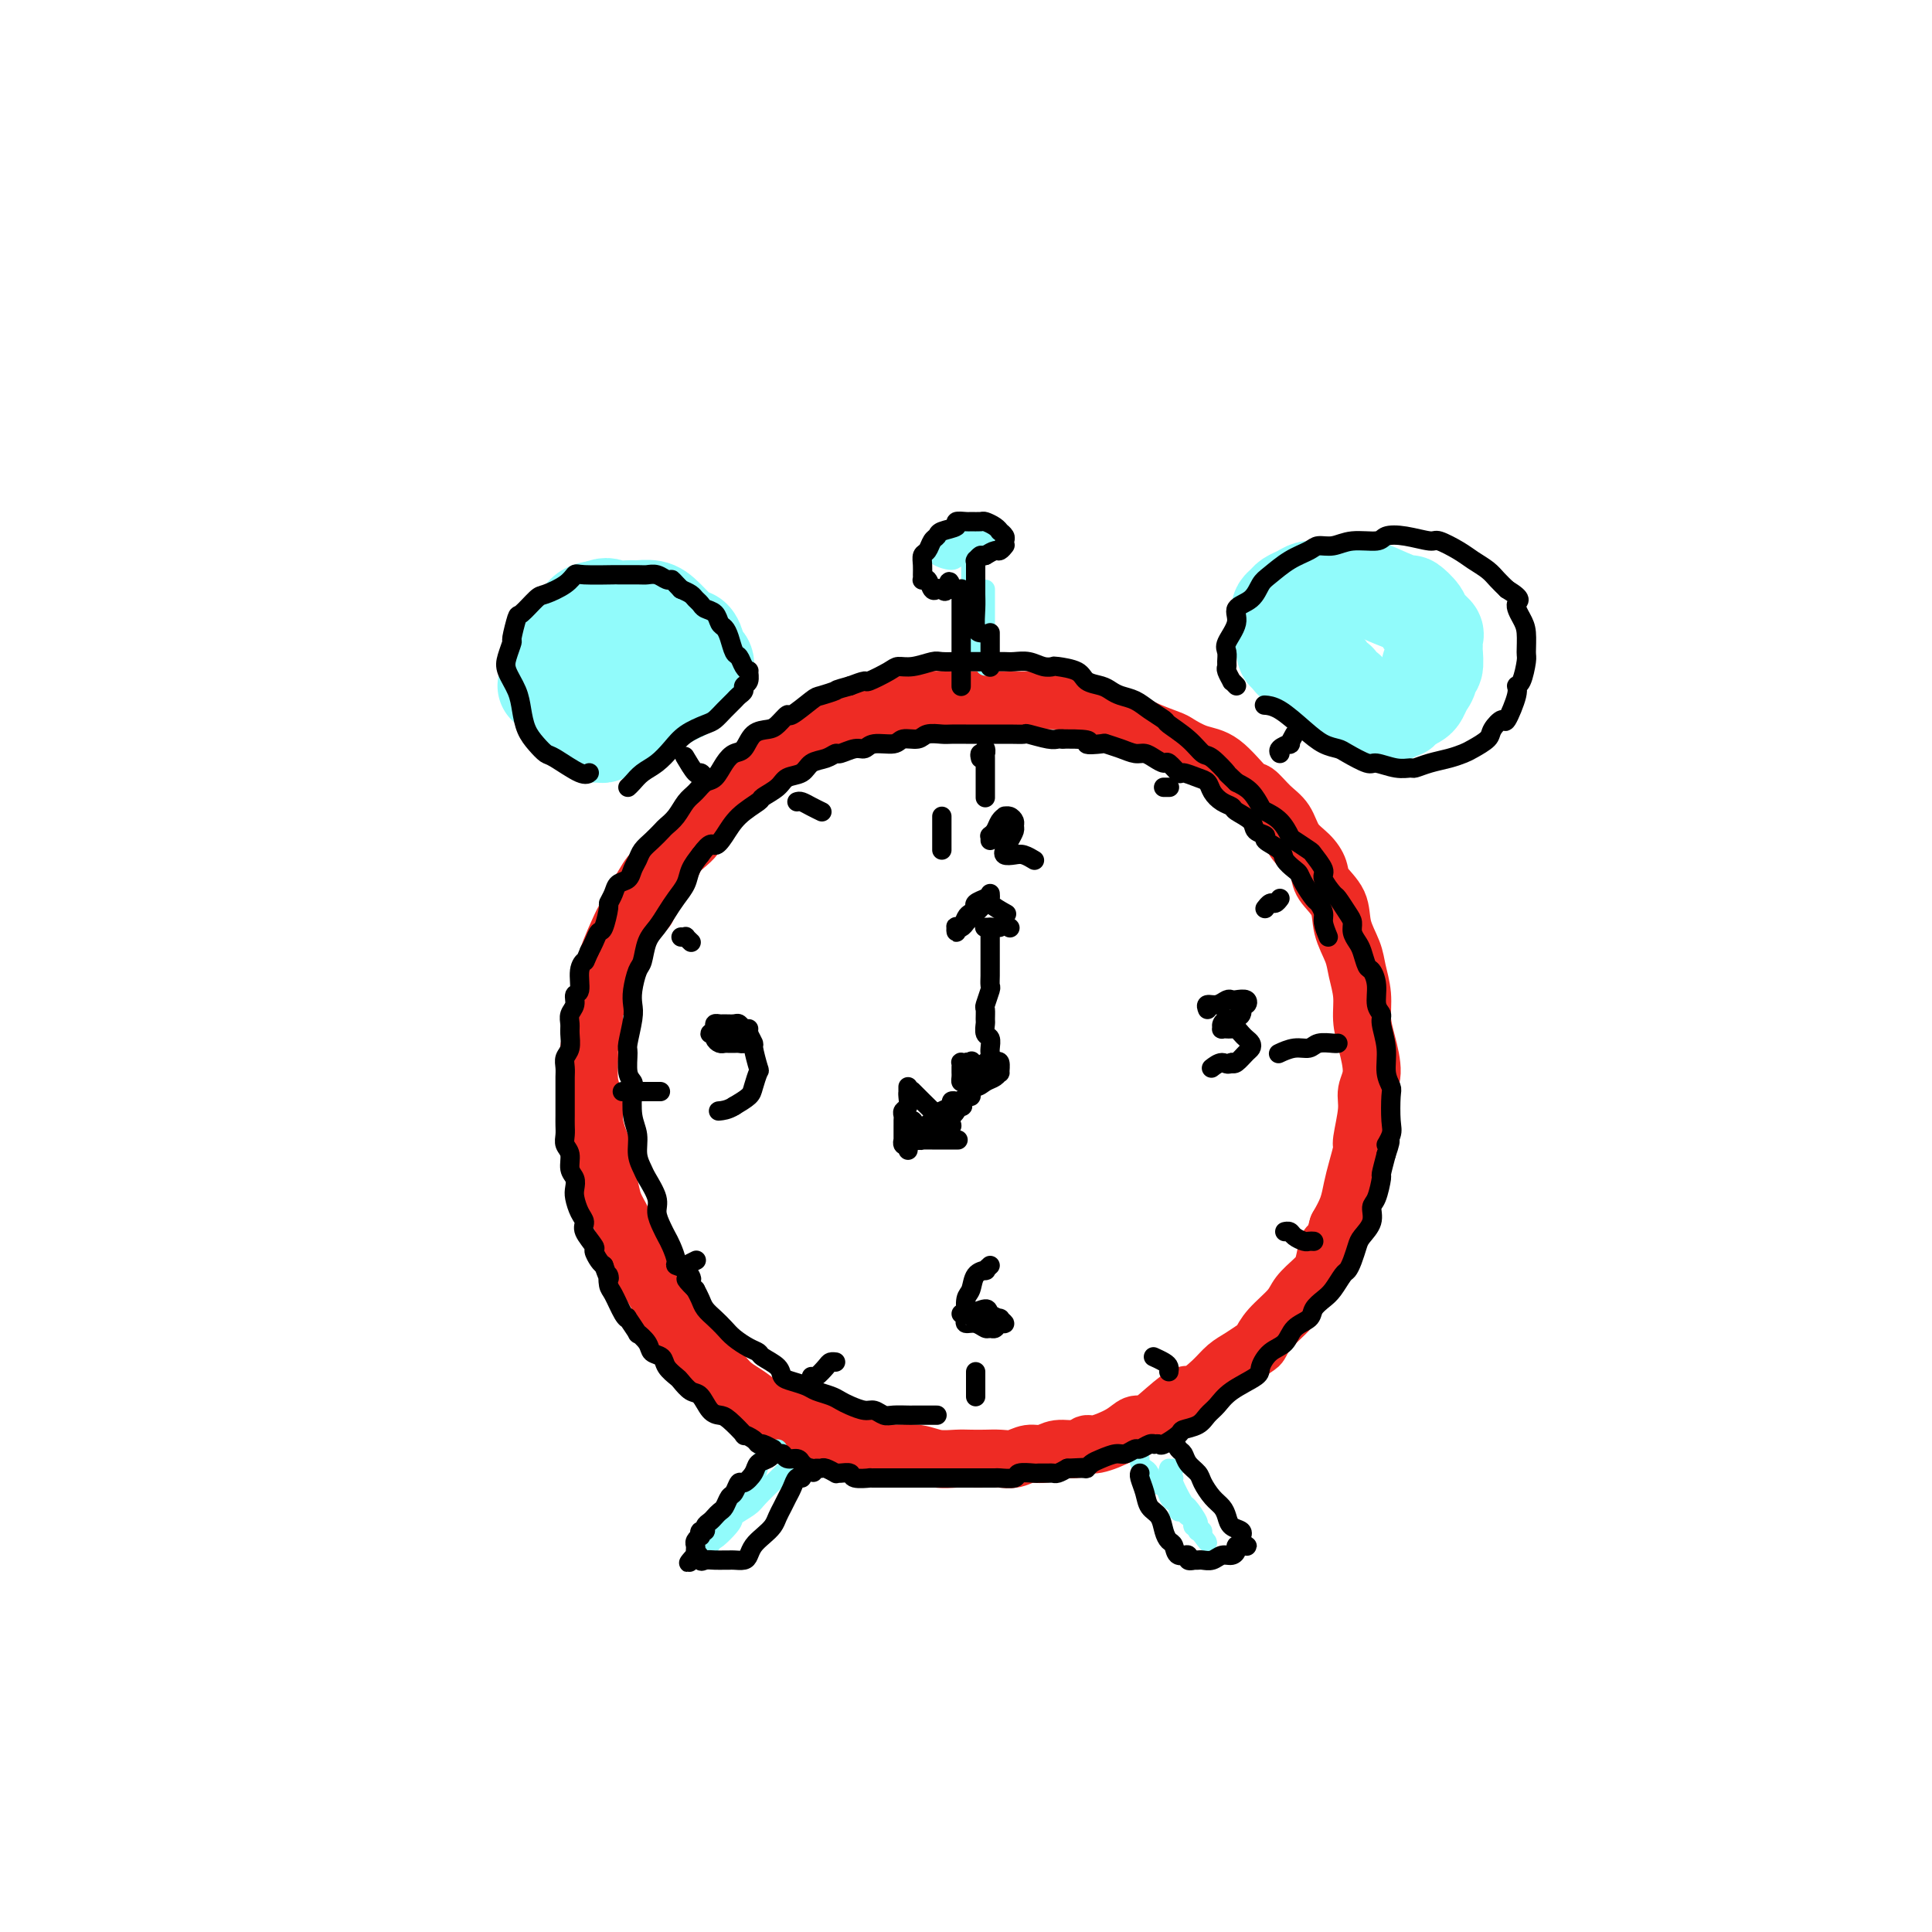 <svg viewBox='0 0 400 400' version='1.1' xmlns='http://www.w3.org/2000/svg' xmlns:xlink='http://www.w3.org/1999/xlink'><g fill='none' stroke='rgb(238,43,36)' stroke-width='12' stroke-linecap='round' stroke-linejoin='round'><path d='M133,189c0.460,-0.402 0.920,-0.803 1,-1c0.080,-0.197 -0.221,-0.188 0,-1c0.221,-0.812 0.965,-2.443 2,-4c1.035,-1.557 2.361,-3.040 3,-4c0.639,-0.960 0.592,-1.395 1,-2c0.408,-0.605 1.273,-1.378 2,-2c0.727,-0.622 1.317,-1.094 2,-2c0.683,-0.906 1.459,-2.248 2,-3c0.541,-0.752 0.847,-0.915 2,-2c1.153,-1.085 3.151,-3.092 4,-4c0.849,-0.908 0.547,-0.719 1,-1c0.453,-0.281 1.661,-1.034 3,-2c1.339,-0.966 2.811,-2.145 4,-3c1.189,-0.855 2.096,-1.384 3,-2c0.904,-0.616 1.805,-1.317 3,-2c1.195,-0.683 2.683,-1.349 4,-2c1.317,-0.651 2.462,-1.289 4,-2c1.538,-0.711 3.468,-1.497 5,-2c1.532,-0.503 2.666,-0.723 4,-1c1.334,-0.277 2.866,-0.610 4,-1c1.134,-0.390 1.868,-0.837 4,-1c2.132,-0.163 5.663,-0.044 7,0c1.337,0.044 0.480,0.012 1,0c0.520,-0.012 2.415,-0.003 4,0c1.585,0.003 2.858,0.001 4,0c1.142,-0.001 2.154,-0.000 4,0c1.846,0.000 4.528,0.000 6,0c1.472,-0.000 1.736,-0.000 2,0'/><path d='M219,145c5.040,0.356 3.638,1.246 5,2c1.362,0.754 5.486,1.372 8,2c2.514,0.628 3.416,1.267 5,2c1.584,0.733 3.850,1.560 5,2c1.150,0.440 1.185,0.494 2,1c0.815,0.506 2.409,1.465 4,2c1.591,0.535 3.179,0.645 5,2c1.821,1.355 3.876,3.955 5,5c1.124,1.045 1.316,0.534 2,1c0.684,0.466 1.861,1.910 3,3c1.139,1.090 2.239,1.827 3,3c0.761,1.173 1.181,2.781 2,4c0.819,1.219 2.035,2.050 3,3c0.965,0.950 1.677,2.018 2,3c0.323,0.982 0.257,1.878 1,3c0.743,1.122 2.294,2.469 3,4c0.706,1.531 0.567,3.245 1,5c0.433,1.755 1.439,3.552 2,5c0.561,1.448 0.677,2.547 1,4c0.323,1.453 0.853,3.260 1,5c0.147,1.740 -0.089,3.414 0,5c0.089,1.586 0.503,3.084 1,5c0.497,1.916 1.076,4.251 1,6c-0.076,1.749 -0.808,2.911 -1,4c-0.192,1.089 0.156,2.104 0,4c-0.156,1.896 -0.814,4.674 -1,6c-0.186,1.326 0.102,1.201 0,2c-0.102,0.799 -0.594,2.524 -1,4c-0.406,1.476 -0.725,2.705 -1,4c-0.275,1.295 -0.507,2.656 -1,4c-0.493,1.344 -1.246,2.672 -2,4'/><path d='M277,254c-1.496,5.652 -1.736,3.781 -2,4c-0.264,0.219 -0.553,2.526 -1,4c-0.447,1.474 -1.051,2.115 -2,3c-0.949,0.885 -2.242,2.015 -3,3c-0.758,0.985 -0.983,1.825 -2,3c-1.017,1.175 -2.828,2.684 -4,4c-1.172,1.316 -1.705,2.438 -2,3c-0.295,0.562 -0.352,0.566 -1,1c-0.648,0.434 -1.886,1.300 -3,2c-1.114,0.700 -2.105,1.234 -3,2c-0.895,0.766 -1.696,1.765 -3,3c-1.304,1.235 -3.112,2.708 -4,3c-0.888,0.292 -0.858,-0.596 -2,0c-1.142,0.596 -3.458,2.675 -5,4c-1.542,1.325 -2.311,1.895 -3,2c-0.689,0.105 -1.299,-0.255 -2,0c-0.701,0.255 -1.493,1.125 -3,2c-1.507,0.875 -3.730,1.755 -5,2c-1.270,0.245 -1.589,-0.146 -2,0c-0.411,0.146 -0.914,0.827 -2,1c-1.086,0.173 -2.755,-0.164 -4,0c-1.245,0.164 -2.066,0.829 -3,1c-0.934,0.171 -1.983,-0.150 -3,0c-1.017,0.150 -2.004,0.772 -3,1c-0.996,0.228 -2.002,0.062 -3,0c-0.998,-0.062 -1.988,-0.020 -3,0c-1.012,0.020 -2.048,0.019 -3,0c-0.952,-0.019 -1.822,-0.057 -3,0c-1.178,0.057 -2.663,0.208 -4,0c-1.337,-0.208 -2.525,-0.774 -4,-1c-1.475,-0.226 -3.238,-0.113 -5,0'/><path d='M185,301c-4.252,-0.329 -2.380,-0.652 -3,-1c-0.620,-0.348 -3.730,-0.722 -5,-1c-1.270,-0.278 -0.699,-0.460 -2,-1c-1.301,-0.540 -4.473,-1.439 -6,-2c-1.527,-0.561 -1.409,-0.783 -2,-1c-0.591,-0.217 -1.891,-0.428 -3,-1c-1.109,-0.572 -2.026,-1.504 -3,-2c-0.974,-0.496 -2.003,-0.555 -3,-1c-0.997,-0.445 -1.962,-1.275 -3,-2c-1.038,-0.725 -2.150,-1.346 -3,-2c-0.850,-0.654 -1.439,-1.342 -2,-2c-0.561,-0.658 -1.095,-1.287 -2,-2c-0.905,-0.713 -2.181,-1.508 -3,-2c-0.819,-0.492 -1.182,-0.679 -2,-2c-0.818,-1.321 -2.092,-3.776 -3,-5c-0.908,-1.224 -1.450,-1.215 -2,-2c-0.550,-0.785 -1.107,-2.362 -2,-4c-0.893,-1.638 -2.123,-3.338 -3,-5c-0.877,-1.662 -1.402,-3.288 -2,-5c-0.598,-1.712 -1.270,-3.512 -2,-5c-0.730,-1.488 -1.519,-2.666 -2,-4c-0.481,-1.334 -0.655,-2.824 -1,-4c-0.345,-1.176 -0.862,-2.036 -1,-3c-0.138,-0.964 0.103,-2.030 0,-3c-0.103,-0.970 -0.549,-1.843 -1,-3c-0.451,-1.157 -0.906,-2.597 -1,-4c-0.094,-1.403 0.174,-2.768 0,-4c-0.174,-1.232 -0.789,-2.330 -1,-4c-0.211,-1.670 -0.018,-3.911 0,-5c0.018,-1.089 -0.138,-1.025 0,-2c0.138,-0.975 0.569,-2.987 1,-5'/><path d='M123,212c-0.099,-5.530 0.653,-4.354 1,-5c0.347,-0.646 0.290,-3.112 1,-6c0.710,-2.888 2.187,-6.196 3,-8c0.813,-1.804 0.961,-2.102 2,-4c1.039,-1.898 2.969,-5.395 4,-7c1.031,-1.605 1.162,-1.317 2,-2c0.838,-0.683 2.382,-2.338 3,-3c0.618,-0.662 0.309,-0.331 0,0'/></g>
<g fill='none' stroke='rgb(0,0,0)' stroke-width='4' stroke-linecap='round' stroke-linejoin='round'><path d='M203,157c-0.113,-0.464 -0.226,-0.928 0,-1c0.226,-0.072 0.793,0.249 1,0c0.207,-0.249 0.056,-1.068 0,-1c-0.056,0.068 -0.015,1.024 0,2c0.015,0.976 0.004,1.973 0,3c-0.004,1.027 -0.001,2.084 0,3c0.001,0.916 0.000,1.690 0,2c-0.000,0.310 -0.000,0.155 0,0'/><path d='M202,284c0.000,0.256 0.000,0.512 0,1c0.000,0.488 0.000,1.208 0,2c-0.000,0.792 0.000,1.655 0,2c0.000,0.345 0.000,0.173 0,0'/><path d='M265,218c-0.259,0.121 -0.518,0.243 0,0c0.518,-0.243 1.813,-0.850 3,-1c1.187,-0.150 2.266,0.156 3,0c0.734,-0.156 1.125,-0.774 2,-1c0.875,-0.226 2.236,-0.061 3,0c0.764,0.061 0.933,0.017 1,0c0.067,-0.017 0.034,-0.009 0,0'/><path d='M129,226c-0.244,0.000 -0.489,0.000 1,0c1.489,0.000 4.711,0.000 6,0c1.289,0.000 0.644,0.000 0,0'/><path d='M195,169c0.000,0.356 0.000,0.712 0,1c0.000,0.288 0.000,0.508 0,1c0.000,0.492 0.000,1.256 0,2c0.000,0.744 0.000,1.470 0,2c0.000,0.530 0.000,0.866 0,1c0.000,0.134 0.000,0.067 0,0'/><path d='M205,174c-0.007,-0.418 -0.013,-0.837 0,-1c0.013,-0.163 0.046,-0.072 0,0c-0.046,0.072 -0.171,0.125 0,0c0.171,-0.125 0.637,-0.426 1,-1c0.363,-0.574 0.623,-1.419 1,-2c0.377,-0.581 0.871,-0.899 1,-1c0.129,-0.101 -0.108,0.014 0,0c0.108,-0.014 0.562,-0.156 1,0c0.438,0.156 0.860,0.610 1,1c0.140,0.390 -0.001,0.718 0,1c0.001,0.282 0.144,0.520 0,1c-0.144,0.480 -0.576,1.204 -1,2c-0.424,0.796 -0.840,1.664 -1,2c-0.160,0.336 -0.066,0.142 0,0c0.066,-0.142 0.102,-0.230 0,0c-0.102,0.230 -0.342,0.780 0,1c0.342,0.220 1.267,0.111 2,0c0.733,-0.111 1.274,-0.222 2,0c0.726,0.222 1.636,0.778 2,1c0.364,0.222 0.182,0.111 0,0'/><path d='M250,209c-0.173,-0.453 -0.346,-0.906 0,-1c0.346,-0.094 1.210,0.170 2,0c0.790,-0.170 1.505,-0.773 2,-1c0.495,-0.227 0.769,-0.077 1,0c0.231,0.077 0.417,0.080 1,0c0.583,-0.080 1.561,-0.242 2,0c0.439,0.242 0.339,0.887 0,1c-0.339,0.113 -0.918,-0.307 -1,0c-0.082,0.307 0.332,1.340 0,2c-0.332,0.660 -1.411,0.947 -2,1c-0.589,0.053 -0.690,-0.129 -1,0c-0.310,0.129 -0.830,0.571 -1,1c-0.170,0.429 0.010,0.847 0,1c-0.010,0.153 -0.210,0.040 0,0c0.210,-0.040 0.830,-0.008 1,0c0.170,0.008 -0.109,-0.009 0,0c0.109,0.009 0.607,0.044 1,0c0.393,-0.044 0.680,-0.166 1,0c0.320,0.166 0.672,0.621 1,1c0.328,0.379 0.631,0.683 1,1c0.369,0.317 0.803,0.646 1,1c0.197,0.354 0.156,0.734 0,1c-0.156,0.266 -0.427,0.418 -1,1c-0.573,0.582 -1.450,1.595 -2,2c-0.550,0.405 -0.775,0.203 -1,0'/><path d='M255,220c-0.798,0.714 -1.292,-0.000 -2,0c-0.708,0.000 -1.631,0.714 -2,1c-0.369,0.286 -0.185,0.143 0,0'/><path d='M205,262c-0.477,0.431 -0.955,0.862 -1,1c-0.045,0.138 0.342,-0.018 0,0c-0.342,0.018 -1.412,0.211 -2,1c-0.588,0.789 -0.693,2.176 -1,3c-0.307,0.824 -0.816,1.086 -1,2c-0.184,0.914 -0.044,2.478 0,3c0.044,0.522 -0.010,0.000 0,0c0.010,-0.000 0.082,0.522 0,1c-0.082,0.478 -0.320,0.914 0,1c0.320,0.086 1.199,-0.177 2,0c0.801,0.177 1.526,0.795 2,1c0.474,0.205 0.697,-0.001 1,0c0.303,0.001 0.686,0.211 1,0c0.314,-0.211 0.560,-0.844 1,-1c0.440,-0.156 1.073,0.164 1,0c-0.073,-0.164 -0.853,-0.811 -1,-1c-0.147,-0.189 0.340,0.079 0,0c-0.340,-0.079 -1.506,-0.504 -2,-1c-0.494,-0.496 -0.315,-1.061 -1,-1c-0.685,0.061 -2.235,0.748 -3,1c-0.765,0.252 -0.744,0.068 -1,0c-0.256,-0.068 -0.787,-0.019 -1,0c-0.213,0.019 -0.106,0.010 0,0'/><path d='M155,213c-0.325,0.113 -0.650,0.227 -1,0c-0.350,-0.227 -0.725,-0.794 -1,-1c-0.275,-0.206 -0.451,-0.053 -1,0c-0.549,0.053 -1.473,0.004 -2,0c-0.527,-0.004 -0.659,0.037 -1,0c-0.341,-0.037 -0.891,-0.151 -1,0c-0.109,0.151 0.222,0.566 0,1c-0.222,0.434 -0.999,0.887 -1,1c-0.001,0.113 0.773,-0.113 1,0c0.227,0.113 -0.094,0.566 0,1c0.094,0.434 0.602,0.848 1,1c0.398,0.152 0.685,0.041 1,0c0.315,-0.041 0.659,-0.014 1,0c0.341,0.014 0.680,0.014 1,0c0.320,-0.014 0.622,-0.042 1,0c0.378,0.042 0.832,0.155 1,0c0.168,-0.155 0.049,-0.577 0,-1c-0.049,-0.423 -0.028,-0.847 0,-1c0.028,-0.153 0.064,-0.033 0,0c-0.064,0.033 -0.228,-0.019 0,0c0.228,0.019 0.849,0.111 1,0c0.151,-0.111 -0.169,-0.425 0,0c0.169,0.425 0.827,1.588 1,2c0.173,0.412 -0.137,0.074 0,1c0.137,0.926 0.722,3.115 1,4c0.278,0.885 0.250,0.464 0,1c-0.250,0.536 -0.721,2.029 -1,3c-0.279,0.971 -0.365,1.420 -1,2c-0.635,0.580 -1.817,1.290 -3,2'/><path d='M152,229c-1.298,0.845 -2.542,0.958 -3,1c-0.458,0.042 -0.131,0.012 0,0c0.131,-0.012 0.065,-0.006 0,0'/><path d='M141,194c0.453,0.030 0.906,0.061 1,0c0.094,-0.061 -0.171,-0.212 0,0c0.171,0.212 0.777,0.788 1,1c0.223,0.212 0.064,0.061 0,0c-0.064,-0.061 -0.032,-0.030 0,0'/><path d='M165,166c0.256,-0.083 0.512,-0.167 1,0c0.488,0.167 1.208,0.583 2,1c0.792,0.417 1.655,0.833 2,1c0.345,0.167 0.173,0.083 0,0'/><path d='M242,163c0.113,0.000 0.226,0.000 0,0c-0.226,0.000 -0.792,0.000 -1,0c-0.208,0.000 -0.060,0.000 0,0c0.060,0.000 0.030,0.000 0,0'/><path d='M265,186c-0.339,0.452 -0.679,0.905 -1,1c-0.321,0.095 -0.625,-0.167 -1,0c-0.375,0.167 -0.821,0.762 -1,1c-0.179,0.238 -0.089,0.119 0,0'/><path d='M272,257c-0.364,-0.022 -0.728,-0.044 -1,0c-0.272,0.044 -0.451,0.156 -1,0c-0.549,-0.156 -1.467,-0.578 -2,-1c-0.533,-0.422 -0.682,-0.844 -1,-1c-0.318,-0.156 -0.805,-0.044 -1,0c-0.195,0.044 -0.097,0.022 0,0'/><path d='M242,284c0.054,-0.339 0.107,-0.679 0,-1c-0.107,-0.321 -0.375,-0.625 -1,-1c-0.625,-0.375 -1.607,-0.821 -2,-1c-0.393,-0.179 -0.196,-0.089 0,0'/><path d='M168,285c0.219,0.196 0.437,0.392 1,0c0.563,-0.392 1.470,-1.373 2,-2c0.530,-0.627 0.681,-0.900 1,-1c0.319,-0.100 0.805,-0.029 1,0c0.195,0.029 0.097,0.014 0,0'/><path d='M142,262c0.833,-0.417 1.667,-0.833 2,-1c0.333,-0.167 0.167,-0.083 0,0'/><path d='M201,222c0.221,0.225 0.441,0.451 1,0c0.559,-0.451 1.456,-1.577 2,-2c0.544,-0.423 0.735,-0.142 1,0c0.265,0.142 0.605,0.146 1,0c0.395,-0.146 0.846,-0.443 1,0c0.154,0.443 0.011,1.626 0,2c-0.011,0.374 0.110,-0.061 0,0c-0.110,0.061 -0.450,0.620 -1,1c-0.550,0.380 -1.310,0.582 -2,1c-0.690,0.418 -1.309,1.051 -2,1c-0.691,-0.051 -1.453,-0.787 -2,-1c-0.547,-0.213 -0.878,0.097 -1,0c-0.122,-0.097 -0.033,-0.600 0,-1c0.033,-0.400 0.012,-0.696 0,-1c-0.012,-0.304 -0.013,-0.617 0,-1c0.013,-0.383 0.042,-0.836 0,-1c-0.042,-0.164 -0.154,-0.041 0,0c0.154,0.041 0.574,-0.002 1,0c0.426,0.002 0.859,0.049 1,0c0.141,-0.049 -0.011,-0.195 0,0c0.011,0.195 0.185,0.732 0,1c-0.185,0.268 -0.730,0.268 -1,0c-0.270,-0.268 -0.265,-0.803 0,-1c0.265,-0.197 0.790,-0.056 1,0c0.210,0.056 0.105,0.028 0,0'/><path d='M201,220c0.311,-0.622 0.089,-0.178 0,0c-0.089,0.178 -0.044,0.089 0,0'/><path d='M205,219c-0.002,-0.438 -0.004,-0.876 0,-1c0.004,-0.124 0.015,0.065 0,0c-0.015,-0.065 -0.057,-0.383 0,-1c0.057,-0.617 0.212,-1.532 0,-2c-0.212,-0.468 -0.790,-0.491 -1,-1c-0.210,-0.509 -0.053,-1.506 0,-2c0.053,-0.494 -0.000,-0.485 0,-1c0.000,-0.515 0.053,-1.555 0,-2c-0.053,-0.445 -0.210,-0.294 0,-1c0.210,-0.706 0.788,-2.269 1,-3c0.212,-0.731 0.057,-0.629 0,-1c-0.057,-0.371 -0.015,-1.215 0,-2c0.015,-0.785 0.004,-1.509 0,-2c-0.004,-0.491 -0.001,-0.747 0,-1c0.001,-0.253 0.000,-0.502 0,-1c-0.000,-0.498 -0.000,-1.244 0,-2c0.000,-0.756 0.000,-1.523 0,-2c-0.000,-0.477 -0.000,-0.664 0,-1c0.000,-0.336 0.000,-0.821 0,-1c-0.000,-0.179 -0.000,-0.051 0,0c0.000,0.051 0.000,0.026 0,0'/><path d='M205,185c0.029,0.395 0.057,0.789 0,1c-0.057,0.211 -0.201,0.237 -1,1c-0.799,0.763 -2.253,2.262 -3,3c-0.747,0.738 -0.789,0.716 -1,1c-0.211,0.284 -0.593,0.874 -1,1c-0.407,0.126 -0.838,-0.213 -1,0c-0.162,0.213 -0.054,0.979 0,1c0.054,0.021 0.056,-0.701 0,-1c-0.056,-0.299 -0.168,-0.174 0,0c0.168,0.174 0.617,0.398 1,0c0.383,-0.398 0.699,-1.417 1,-2c0.301,-0.583 0.587,-0.731 1,-1c0.413,-0.269 0.952,-0.661 1,-1c0.048,-0.339 -0.397,-0.625 0,-1c0.397,-0.375 1.634,-0.839 2,-1c0.366,-0.161 -0.140,-0.018 0,0c0.140,0.018 0.924,-0.088 1,0c0.076,0.088 -0.556,0.370 0,1c0.556,0.630 2.302,1.609 3,2c0.698,0.391 0.349,0.196 0,0'/><path d='M209,192c0.000,0.000 0.100,0.100 0.1,0.1'/><path d='M201,226c-0.214,0.107 -0.428,0.214 -1,1c-0.572,0.786 -1.502,2.252 -2,3c-0.498,0.748 -0.564,0.780 -1,1c-0.436,0.220 -1.242,0.630 -2,1c-0.758,0.370 -1.468,0.699 -2,1c-0.532,0.301 -0.885,0.573 -1,1c-0.115,0.427 0.009,1.010 0,1c-0.009,-0.010 -0.150,-0.613 0,-1c0.150,-0.387 0.593,-0.556 1,-1c0.407,-0.444 0.778,-1.162 2,-2c1.222,-0.838 3.294,-1.797 4,-2c0.706,-0.203 0.045,0.351 0,0c-0.045,-0.351 0.524,-1.607 1,-2c0.476,-0.393 0.857,0.075 1,0c0.143,-0.075 0.047,-0.694 0,-1c-0.047,-0.306 -0.047,-0.300 0,0c0.047,0.300 0.140,0.892 0,1c-0.140,0.108 -0.512,-0.270 -1,0c-0.488,0.270 -1.093,1.188 -2,2c-0.907,0.812 -2.116,1.518 -3,2c-0.884,0.482 -1.442,0.741 -2,1'/><path d='M193,232c-1.650,1.545 -1.775,2.408 -2,3c-0.225,0.592 -0.551,0.912 -1,1c-0.449,0.088 -1.021,-0.056 -1,0c0.021,0.056 0.634,0.313 1,0c0.366,-0.313 0.484,-1.197 1,-2c0.516,-0.803 1.430,-1.525 2,-2c0.570,-0.475 0.798,-0.702 1,-1c0.202,-0.298 0.380,-0.668 1,-1c0.620,-0.332 1.682,-0.625 2,-1c0.318,-0.375 -0.107,-0.832 0,-1c0.107,-0.168 0.745,-0.048 1,0c0.255,0.048 0.128,0.024 0,0'/><path d='M188,225c-0.002,0.438 -0.004,0.877 0,1c0.004,0.123 0.015,-0.069 0,0c-0.015,0.069 -0.057,0.399 0,1c0.057,0.601 0.211,1.471 0,2c-0.211,0.529 -0.789,0.715 -1,1c-0.211,0.285 -0.057,0.668 0,1c0.057,0.332 0.015,0.614 0,1c-0.015,0.386 -0.004,0.878 0,1c0.004,0.122 0.001,-0.125 0,0c-0.001,0.125 -0.000,0.621 0,1c0.000,0.379 -0.001,0.641 0,1c0.001,0.359 0.004,0.814 0,1c-0.004,0.186 -0.015,0.102 0,0c0.015,-0.102 0.056,-0.223 0,0c-0.056,0.223 -0.207,0.791 0,1c0.207,0.209 0.774,0.060 1,0c0.226,-0.060 0.113,-0.030 0,0'/><path d='M188,237c0.000,2.000 0.000,1.000 0,0'/><path d='M189,235c-0.079,-0.113 -0.158,-0.226 0,0c0.158,0.226 0.554,0.793 1,1c0.446,0.207 0.943,0.056 1,0c0.057,-0.056 -0.328,-0.015 0,0c0.328,0.015 1.367,0.004 2,0c0.633,-0.004 0.860,-0.001 1,0c0.140,0.001 0.191,0.000 1,0c0.809,-0.000 2.374,-0.000 3,0c0.626,0.000 0.313,0.000 0,0'/><path d='M189,226c-0.142,-0.144 -0.284,-0.288 0,0c0.284,0.288 0.994,1.009 2,2c1.006,0.991 2.308,2.251 3,3c0.692,0.749 0.775,0.985 1,1c0.225,0.015 0.593,-0.192 1,0c0.407,0.192 0.851,0.784 1,1c0.149,0.216 0.001,0.058 0,0c-0.001,-0.058 0.144,-0.016 0,0c-0.144,0.016 -0.577,0.004 -1,0c-0.423,-0.004 -0.835,-0.001 -1,0c-0.165,0.001 -0.082,0.001 0,0'/><path d='M189,232c0.000,0.000 0.100,0.100 0.1,0.1'/><path d='M204,192c-0.119,0.000 -0.237,0.000 0,0c0.237,0.000 0.830,0.000 1,0c0.170,-0.000 -0.084,-0.000 0,0c0.084,0.000 0.507,0.000 1,0c0.493,-0.000 1.056,-0.000 1,0c-0.056,0.000 -0.730,0.000 -1,0c-0.270,0.000 -0.135,0.000 0,0'/></g>
<g fill='none' stroke='rgb(145,251,251)' stroke-width='4' stroke-linecap='round' stroke-linejoin='round'><path d='M161,300c0.128,0.418 0.255,0.836 0,1c-0.255,0.164 -0.893,0.074 -1,0c-0.107,-0.074 0.319,-0.133 0,0c-0.319,0.133 -1.381,0.458 -2,1c-0.619,0.542 -0.796,1.301 -1,2c-0.204,0.699 -0.436,1.338 -1,2c-0.564,0.662 -1.461,1.346 -2,2c-0.539,0.654 -0.722,1.279 -1,2c-0.278,0.721 -0.653,1.537 -1,2c-0.347,0.463 -0.666,0.572 -1,1c-0.334,0.428 -0.682,1.177 -1,2c-0.318,0.823 -0.607,1.722 -1,2c-0.393,0.278 -0.889,-0.065 -1,0c-0.111,0.065 0.163,0.539 0,1c-0.163,0.461 -0.763,0.908 -1,1c-0.237,0.092 -0.112,-0.171 0,0c0.112,0.171 0.211,0.775 0,1c-0.211,0.225 -0.733,0.071 -1,0c-0.267,-0.071 -0.278,-0.060 0,0c0.278,0.060 0.844,0.170 1,0c0.156,-0.170 -0.098,-0.620 0,-1c0.098,-0.380 0.549,-0.690 1,-1'/><path d='M148,318c-1.349,2.426 1.779,-0.509 3,-2c1.221,-1.491 0.537,-1.537 1,-2c0.463,-0.463 2.074,-1.342 3,-2c0.926,-0.658 1.166,-1.094 2,-2c0.834,-0.906 2.261,-2.281 3,-3c0.739,-0.719 0.790,-0.781 1,-1c0.210,-0.219 0.578,-0.595 1,-1c0.422,-0.405 0.897,-0.841 1,-1c0.103,-0.159 -0.164,-0.043 0,0c0.164,0.043 0.761,0.012 1,0c0.239,-0.012 0.119,-0.006 0,0'/><path d='M236,302c-0.087,0.325 -0.174,0.649 0,1c0.174,0.351 0.610,0.728 1,1c0.390,0.272 0.734,0.440 1,1c0.266,0.560 0.453,1.512 1,2c0.547,0.488 1.452,0.513 2,1c0.548,0.487 0.738,1.436 1,2c0.262,0.564 0.595,0.744 1,1c0.405,0.256 0.883,0.588 1,1c0.117,0.412 -0.127,0.903 0,1c0.127,0.097 0.626,-0.199 1,0c0.374,0.199 0.622,0.895 1,1c0.378,0.105 0.885,-0.379 1,0c0.115,0.379 -0.162,1.622 0,2c0.162,0.378 0.761,-0.109 1,0c0.239,0.109 0.116,0.814 0,1c-0.116,0.186 -0.227,-0.146 0,0c0.227,0.146 0.792,0.770 1,1c0.208,0.230 0.059,0.066 0,0c-0.059,-0.066 -0.030,-0.033 0,0'/><path d='M249,318c1.993,2.520 0.474,0.822 0,0c-0.474,-0.822 0.096,-0.766 0,-1c-0.096,-0.234 -0.857,-0.756 -1,-1c-0.143,-0.244 0.330,-0.208 0,-1c-0.330,-0.792 -1.465,-2.411 -2,-3c-0.535,-0.589 -0.469,-0.147 -1,-1c-0.531,-0.853 -1.659,-2.999 -2,-4c-0.341,-1.001 0.104,-0.856 0,-1c-0.104,-0.144 -0.759,-0.577 -1,-1c-0.241,-0.423 -0.069,-0.835 0,-1c0.069,-0.165 0.034,-0.082 0,0'/><path d='M243,304c0.000,0.000 0.100,0.100 0.1,0.1'/></g>
<g fill='none' stroke='rgb(145,251,251)' stroke-width='20' stroke-linecap='round' stroke-linejoin='round'><path d='M267,131c-0.106,0.430 -0.213,0.859 0,1c0.213,0.141 0.745,-0.008 1,0c0.255,0.008 0.234,0.173 1,1c0.766,0.827 2.318,2.316 3,3c0.682,0.684 0.494,0.564 1,1c0.506,0.436 1.708,1.427 2,2c0.292,0.573 -0.324,0.727 0,1c0.324,0.273 1.588,0.666 2,1c0.412,0.334 -0.030,0.610 0,1c0.030,0.390 0.530,0.893 1,1c0.470,0.107 0.909,-0.183 1,0c0.091,0.183 -0.167,0.837 0,1c0.167,0.163 0.759,-0.166 1,0c0.241,0.166 0.133,0.825 0,1c-0.133,0.175 -0.289,-0.135 0,0c0.289,0.135 1.023,0.717 1,1c-0.023,0.283 -0.801,0.269 -1,0c-0.199,-0.269 0.183,-0.794 0,-1c-0.183,-0.206 -0.929,-0.095 -1,0c-0.071,0.095 0.535,0.173 0,0c-0.535,-0.173 -2.210,-0.596 -3,-1c-0.790,-0.404 -0.696,-0.789 -1,-1c-0.304,-0.211 -1.005,-0.249 -2,-1c-0.995,-0.751 -2.284,-2.215 -3,-3c-0.716,-0.785 -0.858,-0.893 -1,-1'/><path d='M269,138c-2.244,-1.657 -1.855,-1.799 -2,-2c-0.145,-0.201 -0.823,-0.459 -1,-1c-0.177,-0.541 0.148,-1.363 0,-2c-0.148,-0.637 -0.768,-1.088 -1,-2c-0.232,-0.912 -0.074,-2.286 0,-3c0.074,-0.714 0.064,-0.768 0,-1c-0.064,-0.232 -0.183,-0.640 0,-1c0.183,-0.360 0.667,-0.671 1,-1c0.333,-0.329 0.515,-0.677 1,-1c0.485,-0.323 1.272,-0.622 2,-1c0.728,-0.378 1.396,-0.834 2,-1c0.604,-0.166 1.145,-0.043 2,0c0.855,0.043 2.023,0.005 3,0c0.977,-0.005 1.762,0.021 3,0c1.238,-0.021 2.927,-0.091 4,0c1.073,0.091 1.529,0.342 3,1c1.471,0.658 3.957,1.725 5,2c1.043,0.275 0.644,-0.240 1,0c0.356,0.240 1.469,1.234 2,2c0.531,0.766 0.482,1.302 1,2c0.518,0.698 1.604,1.558 2,2c0.396,0.442 0.102,0.467 0,1c-0.102,0.533 -0.012,1.574 0,2c0.012,0.426 -0.052,0.235 0,1c0.052,0.765 0.221,2.485 0,3c-0.221,0.515 -0.832,-0.174 -1,0c-0.168,0.174 0.107,1.212 0,2c-0.107,0.788 -0.596,1.324 -1,2c-0.404,0.676 -0.724,1.490 -1,2c-0.276,0.510 -0.507,0.717 -1,1c-0.493,0.283 -1.246,0.641 -2,1'/><path d='M291,146c-1.038,1.403 -0.632,0.912 -1,1c-0.368,0.088 -1.510,0.756 -2,1c-0.490,0.244 -0.327,0.065 -1,0c-0.673,-0.065 -2.181,-0.018 -3,0c-0.819,0.018 -0.948,0.005 -1,0c-0.052,-0.005 -0.026,-0.003 0,0'/><path d='M113,142c0.657,0.317 1.314,0.634 2,1c0.686,0.366 1.402,0.780 2,1c0.598,0.220 1.078,0.245 2,1c0.922,0.755 2.285,2.241 3,3c0.715,0.759 0.780,0.792 1,1c0.220,0.208 0.593,0.593 1,1c0.407,0.407 0.848,0.838 1,1c0.152,0.162 0.014,0.054 0,0c-0.014,-0.054 0.095,-0.055 0,0c-0.095,0.055 -0.395,0.166 -1,0c-0.605,-0.166 -1.513,-0.610 -2,-1c-0.487,-0.390 -0.551,-0.727 -1,-1c-0.449,-0.273 -1.283,-0.482 -2,-1c-0.717,-0.518 -1.316,-1.346 -2,-2c-0.684,-0.654 -1.453,-1.133 -2,-2c-0.547,-0.867 -0.874,-2.123 -1,-3c-0.126,-0.877 -0.052,-1.374 0,-2c0.052,-0.626 0.082,-1.379 0,-2c-0.082,-0.621 -0.276,-1.108 0,-2c0.276,-0.892 1.022,-2.187 2,-3c0.978,-0.813 2.186,-1.142 3,-2c0.814,-0.858 1.232,-2.245 2,-3c0.768,-0.755 1.884,-0.877 3,-1'/><path d='M124,126c1.757,-0.927 2.149,-0.245 3,0c0.851,0.245 2.162,0.053 3,0c0.838,-0.053 1.205,0.034 2,0c0.795,-0.034 2.020,-0.190 3,0c0.980,0.190 1.715,0.727 3,2c1.285,1.273 3.118,3.282 4,4c0.882,0.718 0.811,0.144 1,0c0.189,-0.144 0.636,0.141 1,1c0.364,0.859 0.645,2.292 1,3c0.355,0.708 0.783,0.690 1,1c0.217,0.310 0.224,0.948 0,1c-0.224,0.052 -0.677,-0.481 -1,0c-0.323,0.481 -0.516,1.977 -1,3c-0.484,1.023 -1.259,1.572 -2,2c-0.741,0.428 -1.448,0.735 -2,1c-0.552,0.265 -0.950,0.487 -2,1c-1.050,0.513 -2.754,1.318 -4,2c-1.246,0.682 -2.035,1.240 -3,2c-0.965,0.760 -2.105,1.721 -3,2c-0.895,0.279 -1.546,-0.124 -2,0c-0.454,0.124 -0.710,0.774 -1,1c-0.290,0.226 -0.614,0.029 -1,0c-0.386,-0.029 -0.836,0.111 -1,0c-0.164,-0.111 -0.044,-0.473 0,-1c0.044,-0.527 0.012,-1.219 0,-2c-0.012,-0.781 -0.003,-1.652 0,-2c0.003,-0.348 0.002,-0.174 0,0'/><path d='M127,141c0.453,0.000 0.906,0.000 1,0c0.094,0.000 -0.171,0.000 0,0c0.171,0.000 0.777,0.000 1,0c0.223,0.000 0.064,0.000 0,0c-0.064,0.000 -0.032,0.000 0,0'/></g>
<g fill='none' stroke='rgb(145,251,251)' stroke-width='4' stroke-linecap='round' stroke-linejoin='round'><path d='M201,114c0.000,-0.262 0.000,-0.524 0,0c0.000,0.524 -0.000,1.832 0,3c0.000,1.168 0.000,2.194 0,3c0.000,0.806 0.000,1.392 0,2c0.000,0.608 0.000,1.238 0,2c0.000,0.762 0.000,1.657 0,3c0.000,1.343 0.000,3.134 0,4c0.000,0.866 0.000,0.806 0,1c0.000,0.194 0.000,0.640 0,1c0.000,0.360 0.000,0.633 0,1c0.000,0.367 0.000,0.830 0,1c-0.000,0.170 0.000,0.049 0,0c0.000,-0.049 0.000,-0.024 0,0'/><path d='M197,115c0.098,-0.446 0.197,-0.893 0,-1c-0.197,-0.107 -0.689,0.125 -1,0c-0.311,-0.125 -0.442,-0.608 0,-1c0.442,-0.392 1.456,-0.693 2,-1c0.544,-0.307 0.619,-0.619 1,-1c0.381,-0.381 1.069,-0.831 2,-1c0.931,-0.169 2.107,-0.056 3,0c0.893,0.056 1.504,0.057 2,0c0.496,-0.057 0.876,-0.170 1,0c0.124,0.170 -0.009,0.622 0,1c0.009,0.378 0.159,0.680 0,1c-0.159,0.320 -0.629,0.657 -1,1c-0.371,0.343 -0.644,0.690 -2,1c-1.356,0.310 -3.793,0.581 -5,1c-1.207,0.419 -1.182,0.984 -2,1c-0.818,0.016 -2.478,-0.516 -3,-1c-0.522,-0.484 0.096,-0.918 0,-1c-0.096,-0.082 -0.904,0.188 -1,0c-0.096,-0.188 0.521,-0.834 1,-1c0.479,-0.166 0.821,0.148 2,0c1.179,-0.148 3.194,-0.756 4,-1c0.806,-0.244 0.403,-0.122 0,0'/><path d='M199,113c-0.097,0.113 -0.194,0.226 0,0c0.194,-0.226 0.680,-0.793 1,-1c0.320,-0.207 0.474,-0.056 1,0c0.526,0.056 1.423,0.015 2,0c0.577,-0.015 0.835,-0.004 1,0c0.165,0.004 0.237,0.001 0,0c-0.237,-0.001 -0.782,-0.000 -1,0c-0.218,0.000 -0.109,0.000 0,0'/><path d='M204,122c0.000,0.449 0.000,0.898 0,1c0.000,0.102 0.000,-0.143 0,0c0.000,0.143 0.000,0.674 0,2c0.000,1.326 0.000,3.448 0,4c0.000,0.552 -0.000,-0.467 0,1c0.000,1.467 -0.000,5.419 0,7c0.000,1.581 0.000,0.790 0,0'/></g>
<g fill='none' stroke='rgb(0,0,0)' stroke-width='4' stroke-linecap='round' stroke-linejoin='round'><path d='M130,163c0.267,-0.238 0.534,-0.476 1,-1c0.466,-0.524 1.129,-1.335 2,-2c0.871,-0.665 1.948,-1.186 3,-2c1.052,-0.814 2.077,-1.923 3,-3c0.923,-1.077 1.743,-2.124 3,-3c1.257,-0.876 2.952,-1.583 4,-2c1.048,-0.417 1.448,-0.545 2,-1c0.552,-0.455 1.257,-1.235 2,-2c0.743,-0.765 1.523,-1.513 2,-2c0.477,-0.487 0.649,-0.713 1,-1c0.351,-0.287 0.879,-0.637 1,-1c0.121,-0.363 -0.167,-0.740 0,-1c0.167,-0.260 0.788,-0.402 1,-1c0.212,-0.598 0.015,-1.650 0,-2c-0.015,-0.350 0.151,0.002 0,0c-0.151,-0.002 -0.618,-0.358 -1,-1c-0.382,-0.642 -0.680,-1.572 -1,-2c-0.320,-0.428 -0.662,-0.356 -1,-1c-0.338,-0.644 -0.672,-2.004 -1,-3c-0.328,-0.996 -0.651,-1.629 -1,-2c-0.349,-0.371 -0.724,-0.481 -1,-1c-0.276,-0.519 -0.455,-1.449 -1,-2c-0.545,-0.551 -1.458,-0.725 -2,-1c-0.542,-0.275 -0.712,-0.651 -1,-1c-0.288,-0.349 -0.693,-0.671 -1,-1c-0.307,-0.329 -0.516,-0.665 -1,-1c-0.484,-0.335 -1.242,-0.667 -2,-1'/><path d='M141,122c-1.964,-2.016 -1.875,-2.057 -2,-2c-0.125,0.057 -0.466,0.211 -1,0c-0.534,-0.211 -1.262,-0.789 -2,-1c-0.738,-0.211 -1.487,-0.056 -2,0c-0.513,0.056 -0.792,0.014 -2,0c-1.208,-0.014 -3.347,0.002 -4,0c-0.653,-0.002 0.179,-0.021 -1,0c-1.179,0.021 -4.369,0.083 -6,0c-1.631,-0.083 -1.701,-0.312 -2,0c-0.299,0.312 -0.825,1.166 -2,2c-1.175,0.834 -2.998,1.650 -4,2c-1.002,0.350 -1.182,0.235 -2,1c-0.818,0.765 -2.275,2.410 -3,3c-0.725,0.590 -0.718,0.124 -1,1c-0.282,0.876 -0.854,3.094 -1,4c-0.146,0.906 0.132,0.499 0,1c-0.132,0.501 -0.674,1.908 -1,3c-0.326,1.092 -0.435,1.867 0,3c0.435,1.133 1.416,2.622 2,4c0.584,1.378 0.772,2.643 1,4c0.228,1.357 0.495,2.806 1,4c0.505,1.194 1.249,2.134 2,3c0.751,0.866 1.508,1.657 2,2c0.492,0.343 0.720,0.236 2,1c1.280,0.764 3.614,2.398 5,3c1.386,0.602 1.825,0.172 2,0c0.175,-0.172 0.088,-0.086 0,0'/><path d='M142,157c-0.204,-0.348 -0.408,-0.695 0,0c0.408,0.695 1.429,2.434 2,3c0.571,0.566 0.692,-0.040 1,0c0.308,0.040 0.802,0.726 1,1c0.198,0.274 0.099,0.137 0,0'/><path d='M256,142c-0.453,-0.476 -0.906,-0.953 -1,-1c-0.094,-0.047 0.172,0.335 0,0c-0.172,-0.335 -0.780,-1.386 -1,-2c-0.220,-0.614 -0.051,-0.790 0,-1c0.051,-0.210 -0.017,-0.455 0,-1c0.017,-0.545 0.119,-1.391 0,-2c-0.119,-0.609 -0.460,-0.982 0,-2c0.460,-1.018 1.721,-2.680 2,-4c0.279,-1.320 -0.425,-2.297 0,-3c0.425,-0.703 1.980,-1.133 3,-2c1.020,-0.867 1.504,-2.170 2,-3c0.496,-0.830 1.003,-1.188 2,-2c0.997,-0.812 2.484,-2.078 4,-3c1.516,-0.922 3.061,-1.500 4,-2c0.939,-0.500 1.272,-0.922 2,-1c0.728,-0.078 1.852,0.188 3,0c1.148,-0.188 2.322,-0.831 4,-1c1.678,-0.169 3.862,0.135 5,0c1.138,-0.135 1.232,-0.710 2,-1c0.768,-0.290 2.211,-0.296 4,0c1.789,0.296 3.925,0.894 5,1c1.075,0.106 1.089,-0.281 2,0c0.911,0.281 2.719,1.230 4,2c1.281,0.770 2.034,1.361 3,2c0.966,0.639 2.145,1.326 3,2c0.855,0.674 1.387,1.335 2,2c0.613,0.665 1.306,1.332 2,2'/><path d='M312,122c3.657,2.232 2.301,2.311 2,3c-0.301,0.689 0.453,1.989 1,3c0.547,1.011 0.889,1.734 1,3c0.111,1.266 -0.007,3.074 0,4c0.007,0.926 0.138,0.971 0,2c-0.138,1.029 -0.547,3.041 -1,4c-0.453,0.959 -0.952,0.866 -1,1c-0.048,0.134 0.354,0.497 0,2c-0.354,1.503 -1.464,4.147 -2,5c-0.536,0.853 -0.499,-0.084 -1,0c-0.501,0.084 -1.540,1.188 -2,2c-0.460,0.812 -0.342,1.331 -1,2c-0.658,0.669 -2.092,1.490 -3,2c-0.908,0.510 -1.289,0.711 -2,1c-0.711,0.289 -1.753,0.667 -3,1c-1.247,0.333 -2.698,0.621 -4,1c-1.302,0.379 -2.454,0.850 -3,1c-0.546,0.150 -0.486,-0.019 -1,0c-0.514,0.019 -1.603,0.226 -3,0c-1.397,-0.226 -3.101,-0.885 -4,-1c-0.899,-0.115 -0.994,0.316 -2,0c-1.006,-0.316 -2.923,-1.377 -4,-2c-1.077,-0.623 -1.315,-0.808 -2,-1c-0.685,-0.192 -1.816,-0.391 -3,-1c-1.184,-0.609 -2.420,-1.627 -4,-3c-1.580,-1.373 -3.502,-3.100 -5,-4c-1.498,-0.900 -2.571,-0.971 -3,-1c-0.429,-0.029 -0.215,-0.014 0,0'/><path d='M268,152c-0.483,0.868 -0.967,1.735 -1,2c-0.033,0.265 0.383,-0.073 0,0c-0.383,0.073 -1.565,0.558 -2,1c-0.435,0.442 -0.124,0.841 0,1c0.124,0.159 0.062,0.080 0,0'/><path d='M199,142c-0.000,0.096 -0.000,0.193 0,0c0.000,-0.193 0.000,-0.675 0,-1c-0.000,-0.325 -0.000,-0.491 0,-1c0.000,-0.509 0.000,-1.359 0,-2c-0.000,-0.641 -0.000,-1.074 0,-2c0.000,-0.926 0.000,-2.346 0,-3c-0.000,-0.654 -0.000,-0.542 0,-1c0.000,-0.458 0.000,-1.485 0,-2c-0.000,-0.515 -0.000,-0.519 0,-1c0.000,-0.481 0.000,-1.438 0,-2c-0.000,-0.562 -0.000,-0.729 0,-1c0.000,-0.271 0.001,-0.647 0,-1c-0.001,-0.353 -0.004,-0.683 0,-1c0.004,-0.317 0.016,-0.621 0,-1c-0.016,-0.379 -0.061,-0.834 0,-1c0.061,-0.166 0.226,-0.045 0,0c-0.226,0.045 -0.844,0.012 -1,0c-0.156,-0.012 0.150,-0.003 0,0c-0.150,0.003 -0.757,0.001 -1,0c-0.243,-0.001 -0.121,-0.000 0,0'/><path d='M197,122c-0.488,-3.096 -0.708,-0.837 -1,0c-0.292,0.837 -0.656,0.252 -1,0c-0.344,-0.252 -0.666,-0.172 -1,0c-0.334,0.172 -0.678,0.436 -1,0c-0.322,-0.436 -0.622,-1.573 -1,-2c-0.378,-0.427 -0.834,-0.146 -1,0c-0.166,0.146 -0.041,0.156 0,0c0.041,-0.156 -0.000,-0.479 0,-1c0.000,-0.521 0.042,-1.239 0,-2c-0.042,-0.761 -0.168,-1.566 0,-2c0.168,-0.434 0.631,-0.497 1,-1c0.369,-0.503 0.643,-1.445 1,-2c0.357,-0.555 0.796,-0.723 1,-1c0.204,-0.277 0.172,-0.663 1,-1c0.828,-0.337 2.516,-0.626 3,-1c0.484,-0.374 -0.236,-0.833 0,-1c0.236,-0.167 1.429,-0.042 2,0c0.571,0.042 0.521,0.001 1,0c0.479,-0.001 1.486,0.037 2,0c0.514,-0.037 0.534,-0.151 1,0c0.466,0.151 1.379,0.565 2,1c0.621,0.435 0.951,0.891 1,1c0.049,0.109 -0.183,-0.128 0,0c0.183,0.128 0.782,0.622 1,1c0.218,0.378 0.055,0.641 0,1c-0.055,0.359 -0.003,0.813 0,1c0.003,0.187 -0.043,0.105 0,0c0.043,-0.105 0.177,-0.234 0,0c-0.177,0.234 -0.663,0.832 -1,1c-0.337,0.168 -0.525,-0.095 -1,0c-0.475,0.095 -1.238,0.547 -2,1'/><path d='M204,115c-0.785,0.250 -0.746,-0.126 -1,0c-0.254,0.126 -0.800,0.754 -1,1c-0.200,0.246 -0.054,0.109 0,0c0.054,-0.109 0.014,-0.192 0,0c-0.014,0.192 -0.004,0.658 0,1c0.004,0.342 -0.000,0.561 0,1c0.000,0.439 0.004,1.098 0,2c-0.004,0.902 -0.015,2.045 0,3c0.015,0.955 0.056,1.720 0,3c-0.056,1.280 -0.207,3.075 0,4c0.207,0.925 0.774,0.978 1,1c0.226,0.022 0.113,0.011 0,0'/><path d='M205,131c0.000,0.446 0.000,0.892 0,1c0.000,0.108 0.000,-0.121 0,0c0.000,0.121 -0.000,0.592 0,1c0.000,0.408 0.000,0.754 0,1c0.000,0.246 0.000,0.392 0,1c0.000,0.608 0.000,1.678 0,2c0.000,0.322 0.000,-0.106 0,0c0.000,0.106 -0.000,0.744 0,1c0.000,0.256 0.000,0.128 0,0'/><path d='M161,301c-0.438,0.025 -0.876,0.051 -1,0c-0.124,-0.051 0.065,-0.177 0,0c-0.065,0.177 -0.385,0.658 -1,1c-0.615,0.342 -1.527,0.543 -2,1c-0.473,0.457 -0.508,1.168 -1,2c-0.492,0.832 -1.441,1.785 -2,2c-0.559,0.215 -0.727,-0.307 -1,0c-0.273,0.307 -0.651,1.444 -1,2c-0.349,0.556 -0.671,0.530 -1,1c-0.329,0.470 -0.667,1.435 -1,2c-0.333,0.565 -0.663,0.730 -1,1c-0.337,0.270 -0.683,0.646 -1,1c-0.317,0.354 -0.607,0.687 -1,1c-0.393,0.313 -0.889,0.605 -1,1c-0.111,0.395 0.163,0.893 0,1c-0.163,0.107 -0.762,-0.179 -1,0c-0.238,0.179 -0.116,0.821 0,1c0.116,0.179 0.227,-0.107 0,0c-0.227,0.107 -0.793,0.606 -1,1c-0.207,0.394 -0.056,0.683 0,1c0.056,0.317 0.016,0.662 0,1c-0.016,0.338 -0.008,0.669 0,1'/><path d='M144,322c-2.681,3.188 -0.883,0.658 0,0c0.883,-0.658 0.853,0.556 1,1c0.147,0.444 0.472,0.119 1,0c0.528,-0.119 1.258,-0.031 2,0c0.742,0.031 1.494,0.006 2,0c0.506,-0.006 0.765,0.006 1,0c0.235,-0.006 0.447,-0.032 1,0c0.553,0.032 1.447,0.122 2,0c0.553,-0.122 0.764,-0.455 1,-1c0.236,-0.545 0.497,-1.301 1,-2c0.503,-0.699 1.248,-1.342 2,-2c0.752,-0.658 1.511,-1.331 2,-2c0.489,-0.669 0.708,-1.336 1,-2c0.292,-0.664 0.656,-1.327 1,-2c0.344,-0.673 0.667,-1.357 1,-2c0.333,-0.643 0.677,-1.244 1,-2c0.323,-0.756 0.625,-1.665 1,-2c0.375,-0.335 0.821,-0.096 1,0c0.179,0.096 0.089,0.048 0,0'/><path d='M243,298c0.325,0.779 0.650,1.559 1,2c0.350,0.441 0.727,0.545 1,1c0.273,0.455 0.444,1.263 1,2c0.556,0.737 1.497,1.405 2,2c0.503,0.595 0.567,1.119 1,2c0.433,0.881 1.234,2.120 2,3c0.766,0.880 1.498,1.403 2,2c0.502,0.597 0.776,1.269 1,2c0.224,0.731 0.400,1.520 1,2c0.600,0.480 1.624,0.649 2,1c0.376,0.351 0.104,0.882 0,1c-0.104,0.118 -0.041,-0.179 0,0c0.041,0.179 0.059,0.832 0,1c-0.059,0.168 -0.197,-0.151 0,0c0.197,0.151 0.728,0.772 1,1c0.272,0.228 0.284,0.064 0,0c-0.284,-0.064 -0.863,-0.027 -1,0c-0.137,0.027 0.167,0.045 0,0c-0.167,-0.045 -0.807,-0.152 -1,0c-0.193,0.152 0.061,0.562 0,1c-0.061,0.438 -0.436,0.902 -1,1c-0.564,0.098 -1.317,-0.170 -2,0c-0.683,0.170 -1.297,0.777 -2,1c-0.703,0.223 -1.497,0.060 -2,0c-0.503,-0.060 -0.715,-0.017 -1,0c-0.285,0.017 -0.642,0.009 -1,0'/><path d='M247,323c-1.665,0.517 -0.828,-0.689 -1,-1c-0.172,-0.311 -1.355,0.275 -2,0c-0.645,-0.275 -0.754,-1.410 -1,-2c-0.246,-0.590 -0.629,-0.636 -1,-1c-0.371,-0.364 -0.730,-1.046 -1,-2c-0.270,-0.954 -0.451,-2.179 -1,-3c-0.549,-0.821 -1.468,-1.239 -2,-2c-0.532,-0.761 -0.679,-1.864 -1,-3c-0.321,-1.136 -0.817,-2.306 -1,-3c-0.183,-0.694 -0.052,-0.913 0,-1c0.052,-0.087 0.026,-0.044 0,0'/><path d='M239,299c0.398,-0.054 0.796,-0.108 1,0c0.204,0.108 0.215,0.377 1,0c0.785,-0.377 2.346,-1.398 3,-2c0.654,-0.602 0.402,-0.783 1,-1c0.598,-0.217 2.045,-0.471 3,-1c0.955,-0.529 1.417,-1.334 2,-2c0.583,-0.666 1.285,-1.194 2,-2c0.715,-0.806 1.441,-1.892 3,-3c1.559,-1.108 3.949,-2.240 5,-3c1.051,-0.760 0.762,-1.148 1,-2c0.238,-0.852 1.005,-2.167 2,-3c0.995,-0.833 2.220,-1.182 3,-2c0.780,-0.818 1.115,-2.105 2,-3c0.885,-0.895 2.321,-1.399 3,-2c0.679,-0.601 0.602,-1.298 1,-2c0.398,-0.702 1.272,-1.408 2,-2c0.728,-0.592 1.309,-1.068 2,-2c0.691,-0.932 1.493,-2.318 2,-3c0.507,-0.682 0.718,-0.661 1,-1c0.282,-0.339 0.635,-1.040 1,-2c0.365,-0.960 0.741,-2.180 1,-3c0.259,-0.820 0.399,-1.240 1,-2c0.601,-0.760 1.663,-1.861 2,-3c0.337,-1.139 -0.051,-2.316 0,-3c0.051,-0.684 0.539,-0.874 1,-2c0.461,-1.126 0.893,-3.188 1,-4c0.107,-0.812 -0.112,-0.375 0,-1c0.112,-0.625 0.556,-2.313 1,-4'/><path d='M287,239c1.641,-4.692 0.245,-2.422 0,-2c-0.245,0.422 0.662,-1.005 1,-2c0.338,-0.995 0.106,-1.559 0,-3c-0.106,-1.441 -0.085,-3.758 0,-5c0.085,-1.242 0.234,-1.407 0,-2c-0.234,-0.593 -0.851,-1.613 -1,-3c-0.149,-1.387 0.171,-3.140 0,-5c-0.171,-1.860 -0.833,-3.826 -1,-5c-0.167,-1.174 0.163,-1.556 0,-2c-0.163,-0.444 -0.817,-0.952 -1,-2c-0.183,-1.048 0.106,-2.637 0,-4c-0.106,-1.363 -0.607,-2.501 -1,-3c-0.393,-0.499 -0.679,-0.361 -1,-1c-0.321,-0.639 -0.676,-2.057 -1,-3c-0.324,-0.943 -0.616,-1.413 -1,-2c-0.384,-0.587 -0.861,-1.293 -1,-2c-0.139,-0.707 0.060,-1.415 0,-2c-0.060,-0.585 -0.378,-1.047 -1,-2c-0.622,-0.953 -1.547,-2.396 -2,-3c-0.453,-0.604 -0.434,-0.370 -1,-1c-0.566,-0.630 -1.717,-2.123 -2,-3c-0.283,-0.877 0.304,-1.136 0,-2c-0.304,-0.864 -1.498,-2.332 -2,-3c-0.502,-0.668 -0.313,-0.536 -1,-1c-0.687,-0.464 -2.249,-1.523 -3,-2c-0.751,-0.477 -0.690,-0.372 -1,-1c-0.310,-0.628 -0.992,-1.989 -2,-3c-1.008,-1.011 -2.342,-1.673 -3,-2c-0.658,-0.327 -0.639,-0.319 -1,-1c-0.361,-0.681 -1.103,-2.052 -2,-3c-0.897,-0.948 -1.948,-1.474 -3,-2'/><path d='M256,162c-2.770,-2.598 -1.695,-1.593 -2,-2c-0.305,-0.407 -1.988,-2.227 -3,-3c-1.012,-0.773 -1.352,-0.500 -2,-1c-0.648,-0.500 -1.604,-1.773 -3,-3c-1.396,-1.227 -3.231,-2.409 -4,-3c-0.769,-0.591 -0.471,-0.592 -1,-1c-0.529,-0.408 -1.884,-1.223 -3,-2c-1.116,-0.777 -1.994,-1.517 -3,-2c-1.006,-0.483 -2.140,-0.710 -3,-1c-0.860,-0.290 -1.446,-0.642 -2,-1c-0.554,-0.358 -1.075,-0.723 -2,-1c-0.925,-0.277 -2.253,-0.465 -3,-1c-0.747,-0.535 -0.913,-1.415 -2,-2c-1.087,-0.585 -3.096,-0.875 -4,-1c-0.904,-0.125 -0.704,-0.086 -1,0c-0.296,0.086 -1.090,0.219 -2,0c-0.910,-0.219 -1.937,-0.791 -3,-1c-1.063,-0.209 -2.162,-0.056 -3,0c-0.838,0.056 -1.417,0.015 -2,0c-0.583,-0.015 -1.172,-0.004 -2,0c-0.828,0.004 -1.897,-0.000 -3,0c-1.103,0.000 -2.241,0.004 -3,0c-0.759,-0.004 -1.138,-0.016 -2,0c-0.862,0.016 -2.206,0.058 -3,0c-0.794,-0.058 -1.036,-0.218 -2,0c-0.964,0.218 -2.648,0.814 -4,1c-1.352,0.186 -2.370,-0.039 -3,0c-0.630,0.039 -0.870,0.340 -2,1c-1.130,0.660 -3.150,1.678 -4,2c-0.850,0.322 -0.528,-0.051 -1,0c-0.472,0.051 -1.736,0.525 -3,1'/><path d='M176,142c-3.452,0.942 -2.584,0.797 -3,1c-0.416,0.203 -2.118,0.755 -3,1c-0.882,0.245 -0.945,0.185 -2,1c-1.055,0.815 -3.101,2.507 -4,3c-0.899,0.493 -0.649,-0.211 -1,0c-0.351,0.211 -1.301,1.337 -2,2c-0.699,0.663 -1.146,0.862 -2,1c-0.854,0.138 -2.116,0.216 -3,1c-0.884,0.784 -1.392,2.275 -2,3c-0.608,0.725 -1.318,0.684 -2,1c-0.682,0.316 -1.338,0.990 -2,2c-0.662,1.010 -1.332,2.357 -2,3c-0.668,0.643 -1.335,0.582 -2,1c-0.665,0.418 -1.329,1.316 -2,2c-0.671,0.684 -1.348,1.156 -2,2c-0.652,0.844 -1.278,2.060 -2,3c-0.722,0.940 -1.541,1.603 -2,2c-0.459,0.397 -0.557,0.529 -1,1c-0.443,0.471 -1.231,1.282 -2,2c-0.769,0.718 -1.519,1.343 -2,2c-0.481,0.657 -0.692,1.344 -1,2c-0.308,0.656 -0.714,1.279 -1,2c-0.286,0.721 -0.454,1.538 -1,2c-0.546,0.462 -1.470,0.569 -2,1c-0.530,0.431 -0.667,1.186 -1,2c-0.333,0.814 -0.863,1.688 -1,2c-0.137,0.312 0.118,0.061 0,1c-0.118,0.939 -0.609,3.066 -1,4c-0.391,0.934 -0.682,0.675 -1,1c-0.318,0.325 -0.662,1.236 -1,2c-0.338,0.764 -0.669,1.382 -1,2'/><path d='M122,197c-1.089,2.560 -0.813,1.960 -1,2c-0.187,0.040 -0.839,0.721 -1,2c-0.161,1.279 0.167,3.158 0,4c-0.167,0.842 -0.830,0.647 -1,1c-0.170,0.353 0.152,1.253 0,2c-0.152,0.747 -0.776,1.341 -1,2c-0.224,0.659 -0.046,1.384 0,2c0.046,0.616 -0.040,1.124 0,2c0.040,0.876 0.207,2.122 0,3c-0.207,0.878 -0.788,1.390 -1,2c-0.212,0.610 -0.057,1.318 0,2c0.057,0.682 0.015,1.337 0,2c-0.015,0.663 -0.004,1.332 0,2c0.004,0.668 0.001,1.334 0,2c-0.001,0.666 -0.001,1.334 0,2c0.001,0.666 0.004,1.332 0,2c-0.004,0.668 -0.016,1.337 0,2c0.016,0.663 0.061,1.318 0,2c-0.061,0.682 -0.226,1.390 0,2c0.226,0.610 0.845,1.121 1,2c0.155,0.879 -0.152,2.126 0,3c0.152,0.874 0.763,1.375 1,2c0.237,0.625 0.100,1.373 0,2c-0.100,0.627 -0.163,1.131 0,2c0.163,0.869 0.551,2.101 1,3c0.449,0.899 0.961,1.463 1,2c0.039,0.537 -0.393,1.047 0,2c0.393,0.953 1.610,2.348 2,3c0.390,0.652 -0.049,0.560 0,1c0.049,0.440 0.585,1.411 1,2c0.415,0.589 0.707,0.794 1,1'/><path d='M125,262c1.473,4.216 1.155,2.255 1,2c-0.155,-0.255 -0.149,1.197 0,2c0.149,0.803 0.440,0.959 1,2c0.560,1.041 1.388,2.967 2,4c0.612,1.033 1.008,1.172 1,1c-0.008,-0.172 -0.421,-0.656 0,0c0.421,0.656 1.675,2.451 2,3c0.325,0.549 -0.279,-0.149 0,0c0.279,0.149 1.441,1.143 2,2c0.559,0.857 0.516,1.576 1,2c0.484,0.424 1.495,0.552 2,1c0.505,0.448 0.506,1.217 1,2c0.494,0.783 1.483,1.579 2,2c0.517,0.421 0.562,0.466 1,1c0.438,0.534 1.271,1.555 2,2c0.729,0.445 1.356,0.313 2,1c0.644,0.687 1.305,2.194 2,3c0.695,0.806 1.422,0.912 2,1c0.578,0.088 1.006,0.157 2,1c0.994,0.843 2.555,2.459 3,3c0.445,0.541 -0.227,0.005 0,0c0.227,-0.005 1.352,0.519 2,1c0.648,0.481 0.817,0.917 1,1c0.183,0.083 0.378,-0.189 1,0c0.622,0.189 1.671,0.839 2,1c0.329,0.161 -0.063,-0.168 0,0c0.063,0.168 0.580,0.832 1,1c0.420,0.168 0.741,-0.161 1,0c0.259,0.161 0.454,0.813 1,1c0.546,0.187 1.442,-0.089 2,0c0.558,0.089 0.779,0.545 1,1'/><path d='M166,303c4.200,3.011 1.702,1.538 1,1c-0.702,-0.538 0.394,-0.140 1,0c0.606,0.140 0.722,0.023 1,0c0.278,-0.023 0.717,0.047 1,0c0.283,-0.047 0.409,-0.210 1,0c0.591,0.210 1.648,0.792 2,1c0.352,0.208 0.001,0.042 0,0c-0.001,-0.042 0.348,0.041 1,0c0.652,-0.041 1.606,-0.207 2,0c0.394,0.207 0.227,0.788 1,1c0.773,0.212 2.486,0.057 3,0c0.514,-0.057 -0.172,-0.015 0,0c0.172,0.015 1.203,0.004 2,0c0.797,-0.004 1.359,-0.001 2,0c0.641,0.001 1.359,0.000 2,0c0.641,-0.000 1.204,-0.000 2,0c0.796,0.000 1.825,0.000 3,0c1.175,-0.000 2.498,0.000 3,0c0.502,-0.000 0.184,-0.000 1,0c0.816,0.000 2.766,0.001 4,0c1.234,-0.001 1.753,-0.004 3,0c1.247,0.004 3.220,0.015 4,0c0.780,-0.015 0.365,-0.057 1,0c0.635,0.057 2.321,0.211 3,0c0.679,-0.211 0.353,-0.789 1,-1c0.647,-0.211 2.267,-0.056 3,0c0.733,0.056 0.581,0.012 1,0c0.419,-0.012 1.411,0.007 2,0c0.589,-0.007 0.774,-0.040 1,0c0.226,0.040 0.493,0.154 1,0c0.507,-0.154 1.253,-0.577 2,-1'/><path d='M221,304c6.461,-0.306 2.114,-0.071 1,0c-1.114,0.071 1.004,-0.024 2,0c0.996,0.024 0.871,0.165 1,0c0.129,-0.165 0.511,-0.637 1,-1c0.489,-0.363 1.086,-0.618 2,-1c0.914,-0.382 2.146,-0.891 3,-1c0.854,-0.109 1.329,0.181 2,0c0.671,-0.181 1.539,-0.833 2,-1c0.461,-0.167 0.515,0.151 1,0c0.485,-0.151 1.400,-0.771 2,-1c0.600,-0.229 0.886,-0.065 1,0c0.114,0.065 0.057,0.033 0,0'/><path d='M194,293c-0.468,0.000 -0.935,0.000 -1,0c-0.065,-0.000 0.274,-0.000 0,0c-0.274,0.000 -1.161,0.001 -2,0c-0.839,-0.001 -1.628,-0.004 -2,0c-0.372,0.004 -0.325,0.016 -1,0c-0.675,-0.016 -2.071,-0.060 -3,0c-0.929,0.060 -1.390,0.223 -2,0c-0.610,-0.223 -1.370,-0.833 -2,-1c-0.630,-0.167 -1.131,0.110 -2,0c-0.869,-0.110 -2.104,-0.607 -3,-1c-0.896,-0.393 -1.451,-0.683 -2,-1c-0.549,-0.317 -1.093,-0.662 -2,-1c-0.907,-0.338 -2.177,-0.671 -3,-1c-0.823,-0.329 -1.198,-0.655 -2,-1c-0.802,-0.345 -2.032,-0.708 -3,-1c-0.968,-0.292 -1.676,-0.511 -2,-1c-0.324,-0.489 -0.265,-1.247 -1,-2c-0.735,-0.753 -2.266,-1.500 -3,-2c-0.734,-0.500 -0.672,-0.753 -1,-1c-0.328,-0.247 -1.047,-0.489 -2,-1c-0.953,-0.511 -2.139,-1.292 -3,-2c-0.861,-0.708 -1.396,-1.345 -2,-2c-0.604,-0.655 -1.275,-1.330 -2,-2c-0.725,-0.670 -1.503,-1.334 -2,-2c-0.497,-0.666 -0.713,-1.333 -1,-2c-0.287,-0.667 -0.643,-1.333 -1,-2'/><path d='M144,267c-3.293,-3.286 -1.526,-2.000 -1,-2c0.526,0.000 -0.188,-1.284 -1,-2c-0.812,-0.716 -1.723,-0.862 -2,-1c-0.277,-0.138 0.079,-0.267 0,-1c-0.079,-0.733 -0.594,-2.071 -1,-3c-0.406,-0.929 -0.704,-1.450 -1,-2c-0.296,-0.550 -0.590,-1.130 -1,-2c-0.410,-0.870 -0.937,-2.031 -1,-3c-0.063,-0.969 0.338,-1.746 0,-3c-0.338,-1.254 -1.415,-2.984 -2,-4c-0.585,-1.016 -0.679,-1.319 -1,-2c-0.321,-0.681 -0.870,-1.740 -1,-3c-0.130,-1.260 0.157,-2.719 0,-4c-0.157,-1.281 -0.760,-2.382 -1,-4c-0.240,-1.618 -0.118,-3.753 0,-5c0.118,-1.247 0.231,-1.604 0,-2c-0.231,-0.396 -0.808,-0.830 -1,-2c-0.192,-1.170 0.000,-3.078 0,-4c-0.000,-0.922 -0.193,-0.860 0,-2c0.193,-1.140 0.773,-3.483 1,-5c0.227,-1.517 0.101,-2.209 0,-3c-0.101,-0.791 -0.179,-1.681 0,-3c0.179,-1.319 0.614,-3.066 1,-4c0.386,-0.934 0.722,-1.054 1,-2c0.278,-0.946 0.498,-2.718 1,-4c0.502,-1.282 1.285,-2.076 2,-3c0.715,-0.924 1.360,-1.980 2,-3c0.640,-1.020 1.275,-2.005 2,-3c0.725,-0.995 1.541,-1.999 2,-3c0.459,-1.001 0.560,-2.000 1,-3c0.440,-1.000 1.220,-2.000 2,-3'/><path d='M145,177c2.292,-3.169 2.520,-2.091 3,-2c0.480,0.091 1.210,-0.804 2,-2c0.790,-1.196 1.638,-2.692 3,-4c1.362,-1.308 3.236,-2.429 4,-3c0.764,-0.571 0.416,-0.590 1,-1c0.584,-0.410 2.099,-1.209 3,-2c0.901,-0.791 1.187,-1.575 2,-2c0.813,-0.425 2.152,-0.491 3,-1c0.848,-0.509 1.203,-1.461 2,-2c0.797,-0.539 2.034,-0.665 3,-1c0.966,-0.335 1.660,-0.878 2,-1c0.340,-0.122 0.325,0.179 1,0c0.675,-0.179 2.038,-0.837 3,-1c0.962,-0.163 1.522,0.167 2,0c0.478,-0.167 0.875,-0.833 2,-1c1.125,-0.167 2.977,0.166 4,0c1.023,-0.166 1.218,-0.829 2,-1c0.782,-0.171 2.153,0.150 3,0c0.847,-0.150 1.171,-0.772 2,-1c0.829,-0.228 2.163,-0.061 3,0c0.837,0.061 1.177,0.016 2,0c0.823,-0.016 2.127,-0.004 3,0c0.873,0.004 1.313,0.001 2,0c0.687,-0.001 1.620,-0.001 2,0c0.380,0.001 0.206,0.004 1,0c0.794,-0.004 2.555,-0.015 4,0c1.445,0.015 2.572,0.057 3,0c0.428,-0.057 0.156,-0.211 1,0c0.844,0.211 2.804,0.788 4,1c1.196,0.212 1.627,0.061 2,0c0.373,-0.061 0.686,-0.030 1,0'/><path d='M220,153c7.609,-0.086 5.131,0.699 5,1c-0.131,0.301 2.086,0.118 3,0c0.914,-0.118 0.524,-0.173 1,0c0.476,0.173 1.819,0.572 3,1c1.181,0.428 2.199,0.883 3,1c0.801,0.117 1.385,-0.104 2,0c0.615,0.104 1.262,0.535 2,1c0.738,0.465 1.566,0.965 2,1c0.434,0.035 0.473,-0.395 1,0c0.527,0.395 1.541,1.614 2,2c0.459,0.386 0.363,-0.062 1,0c0.637,0.062 2.006,0.633 3,1c0.994,0.367 1.612,0.531 2,1c0.388,0.469 0.546,1.242 1,2c0.454,0.758 1.205,1.502 2,2c0.795,0.498 1.633,0.749 2,1c0.367,0.251 0.263,0.500 1,1c0.737,0.500 2.313,1.250 3,2c0.687,0.750 0.483,1.499 1,2c0.517,0.501 1.753,0.754 2,1c0.247,0.246 -0.495,0.485 0,1c0.495,0.515 2.225,1.305 3,2c0.775,0.695 0.593,1.293 1,2c0.407,0.707 1.404,1.522 2,2c0.596,0.478 0.791,0.617 1,1c0.209,0.383 0.434,1.008 1,2c0.566,0.992 1.475,2.352 2,3c0.525,0.648 0.667,0.586 1,1c0.333,0.414 0.859,1.304 1,2c0.141,0.696 -0.103,1.199 0,2c0.103,0.801 0.551,1.901 1,3'/></g>
</svg>